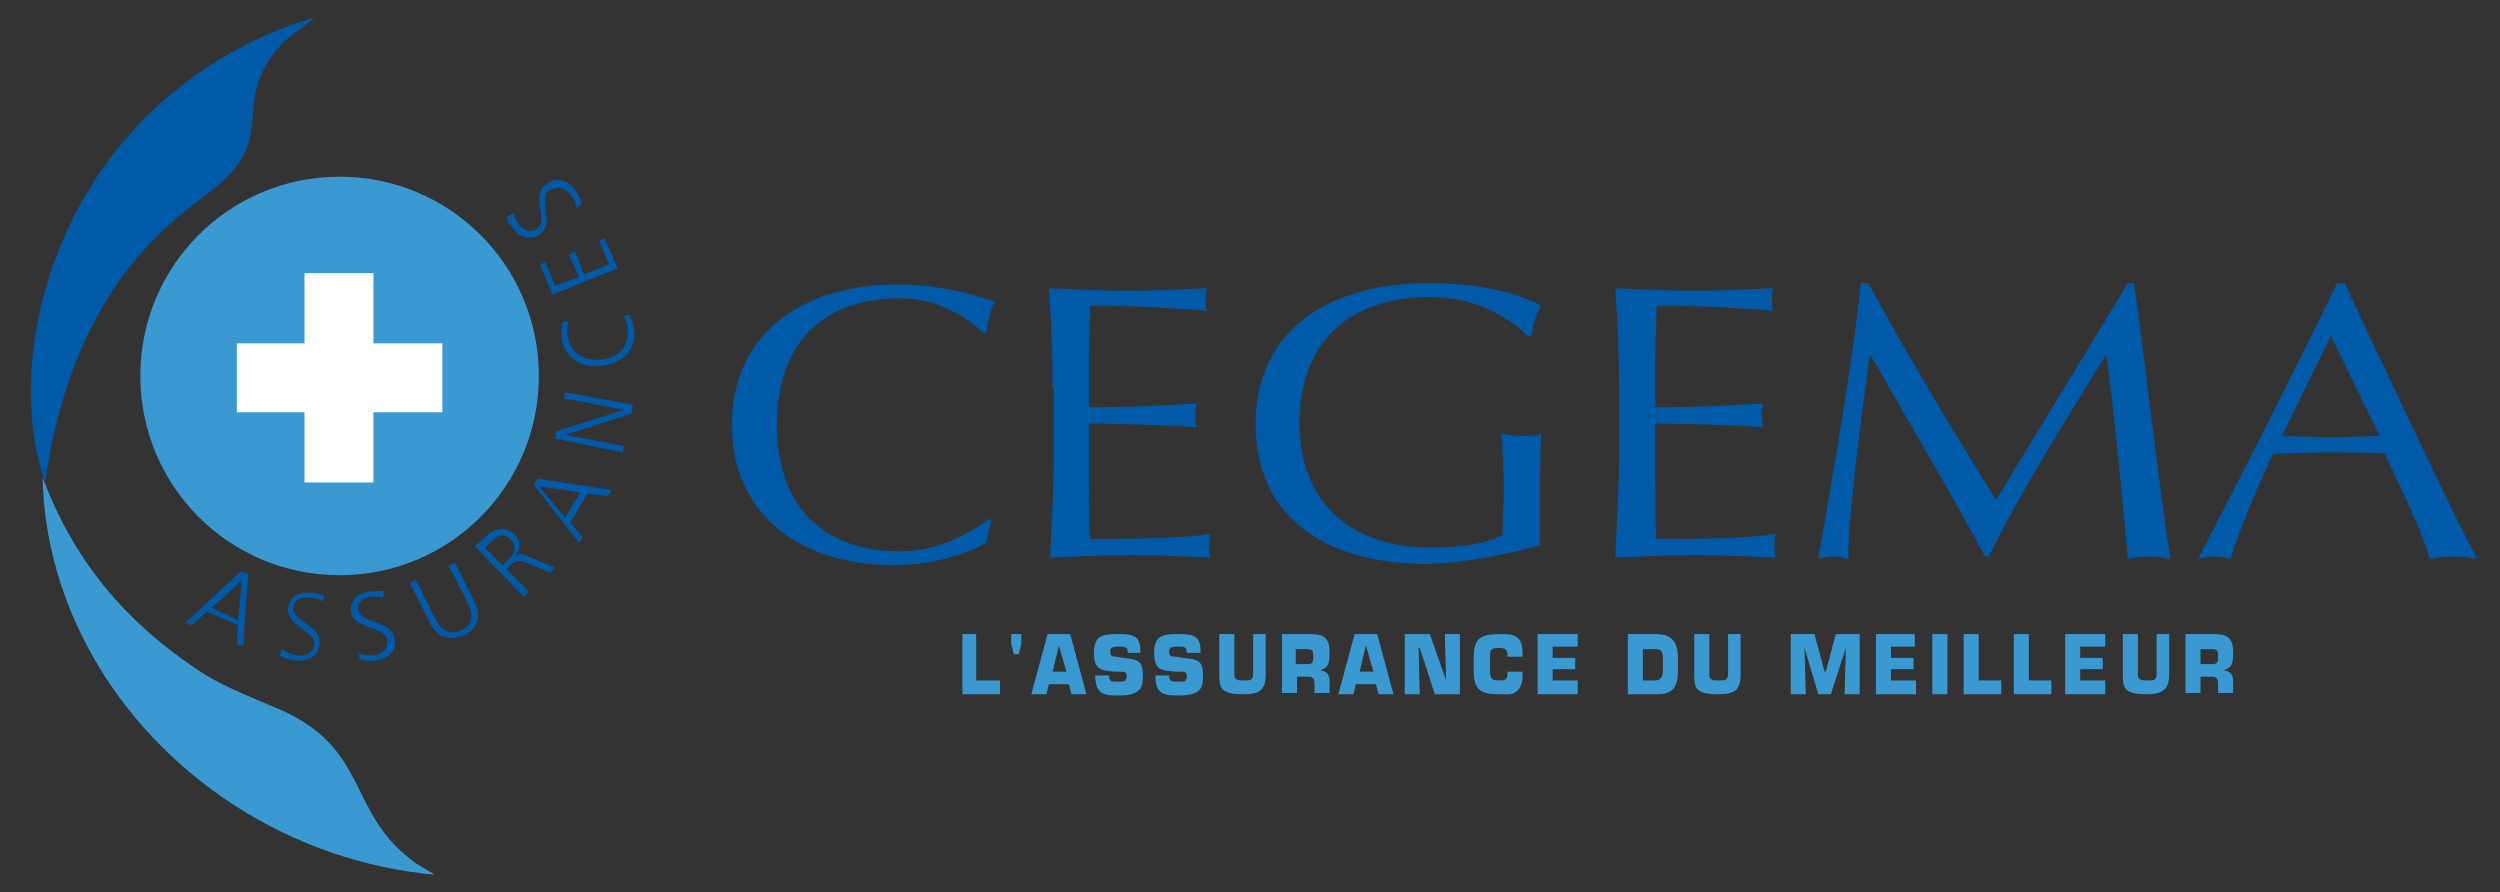 <?xml version="1.0" encoding="utf-8"?>
<!-- Generator: Adobe Illustrator 21.0.0, SVG Export Plug-In . SVG Version: 6.00 Build 0)  -->
<svg version="1.1" id="Calque_1" xmlns="http://www.w3.org/2000/svg" xmlns:xlink="http://www.w3.org/1999/xlink" x="0px" y="0px"
	 viewBox="0 0 199.5 71.2" style="enable-background:new 0 0 199.5 71.2;" xml:space="preserve">
<rect x="0" y="0" width="199.5" height="71.2" fill="#333333" stroke="none"/>
<style type="text/css">
	.st0{fill:#3B99D2;}
	.st1{fill:#FFFFFF;}
	.st2{fill:#005AA8;}
</style>
<g id="Calque_46">
	<g>
		<path class="st0" d="M27.1,14.1c-8.8,0-15.9,7.1-15.9,15.9c0,8.8,7.1,15.9,15.9,15.9C35.9,45.9,43,38.8,43,30
			C43,21.2,35.9,14.1,27.1,14.1"/>
		<polygon class="st1" points="24.3,21.8 29.8,21.8 29.8,27.4 35.3,27.4 35.3,32.9 29.8,32.9 29.8,38.5 24.3,38.5 24.3,32.9 
			18.9,32.9 18.9,27.4 24.3,27.4 		"/>
		<path class="st2" d="M14.8,49.7l0.5,0.2l1.2-1.1l2.5,1.1l-0.1,1.5l0.5,0.2l0.4-5.8l-0.6-0.2L14.8,49.7z M19,49.5l-2.1-1l2.4-2.2
			L19,49.5z"/>
		<path class="st2" d="M22.5,51.8c0.3,0.2,0.6,0.4,1.2,0.5c0.7,0.1,1.3-0.2,1.4-0.9c0.1-1-2.3-1.5-2.1-2.9c0.1-0.9,0.9-1.3,1.9-1.2
			c0.3,0,0.7,0.1,1,0.3L25.7,48c-0.2-0.2-0.6-0.3-1-0.3c-0.6-0.1-1.2,0.1-1.3,0.8c-0.1,1.1,2.3,1.4,2.1,2.9c-0.1,1.1-1.1,1.4-2,1.3
			c-0.5-0.1-0.9-0.2-1.2-0.4L22.5,51.8z"/>
		<path class="st2" d="M28.6,52.1c0.3,0.2,0.7,0.2,1.2,0.2c0.7-0.1,1.2-0.5,1.1-1.3c-0.2-1-2.7-0.8-2.9-2.2
			c-0.1-0.9,0.6-1.5,1.5-1.6c0.3,0,0.7-0.1,1.1,0l0,0.5c-0.3-0.1-0.6-0.1-1-0.1c-0.6,0.1-1.1,0.4-1,1.1c0.2,1.1,2.6,0.7,2.9,2.3
			c0.2,1.1-0.7,1.6-1.5,1.7c-0.5,0.1-1,0-1.3-0.1L28.6,52.1z"/>
		<path class="st2" d="M37.9,48.1c0.7,1.4-0.2,2.3-0.9,2.6c-0.7,0.3-2,0.5-2.7-1l-1.6-3.2l0.5-0.2l1.6,3.2c0.4,0.8,1.1,1.2,2,0.8
			c0.9-0.4,1-1.2,0.6-2l-1.6-3.2l0.5-0.2L37.9,48.1z"/>
		<path class="st2" d="M41.8,47.6l0.4-0.4l-1.8-1.8l0.3-0.3c0.4-0.3,0.6-0.5,1.3-0.2l1.9,0.8l0.4-0.4l-2.2-0.9c-0.4-0.2-0.6-0.3-1,0
			l0,0c0.4-0.5,0.5-1.2,0-1.7c-0.7-0.7-1.5-0.6-2.2,0l-1,0.9L41.8,47.6z M38.7,43.7l0.4-0.4c0.5-0.5,1-0.9,1.7-0.2
			c0.5,0.5,0.2,1.2-0.3,1.6l-0.4,0.4L38.7,43.7z"/>
		<path class="st2" d="M46.2,43.3l0.3-0.4l-1-1.2l1.4-2.3l1.6,0.2l0.3-0.5l-5.9-0.9l-0.3,0.5L46.2,43.3z M46.3,39.3l-1.2,2L43,38.8
			L46.3,39.3z"/>
		<polygon class="st2" points="44.3,35 44.4,34.4 49.8,32.7 49.8,32.7 45,31.8 45.1,31.3 50.5,32.3 50.4,33 45.1,34.7 45.1,34.7 
			49.8,35.6 49.7,36.1 		"/>
		<path class="st2" d="M45.4,25.6c-0.1,0.3-0.2,0.8-0.1,1.2c0.2,1.4,1.3,2,2.6,1.9c1.4-0.1,2.3-1,2.2-2.4c0-0.3-0.1-0.9-0.4-1.1
			l0.5-0.1c0.2,0.3,0.3,0.8,0.4,1.2c0.2,1.6-0.9,2.7-2.6,2.9c-1.7,0.2-3-0.7-3.2-2.3c0-0.3,0-0.9,0.1-1.2L45.4,25.6z"/>
		<polygon class="st2" points="44.1,23.5 43.1,21.1 43.5,20.9 44.3,22.8 46.2,22.1 45.4,20.3 45.9,20.1 46.6,21.9 48.6,21.1 
			47.8,19.2 48.2,19 49.3,21.4 		"/>
		<path class="st2" d="M46,16.6c0-0.4-0.2-0.7-0.5-1.1c-0.4-0.5-1-0.7-1.7-0.3c-0.9,0.6,0.5,2.6-0.7,3.5c-0.7,0.5-1.6,0.3-2.2-0.5
			c-0.2-0.2-0.4-0.6-0.5-0.9L41,17c0,0.3,0.2,0.6,0.4,0.9c0.3,0.4,0.9,0.8,1.5,0.3c0.9-0.6-0.6-2.6,0.7-3.5c0.9-0.7,1.8-0.2,2.3,0.5
			c0.3,0.4,0.5,0.8,0.5,1.1L46,16.6z"/>
		<path class="st0" d="M22.3,56.6c-1.9-0.8-4.2-1.7-6-2.8C9.8,49.6,5.8,44.5,3.4,38.1C3.6,48,9,57.9,18.6,64.2
			c5.1,3.3,10.6,5.1,16.1,5.6c-0.5-0.3-1-0.6-1.5-0.9C27.6,64.9,29.6,59.8,22.3,56.6"/>
		<path class="st2" d="M16.5,15.5c-1.6,1.2-3.2,2.5-4.6,4c-5.1,5.4-7.4,12.5-8.3,19C0.7,30,3.4,18,11,10c4-4.2,8.9-7.1,14.1-8.6
			c-0.4,0.4-2.3,1.7-2.6,2.1C18,8.4,22.7,11,16.5,15.5"/>
		<path class="st2" d="M78.7,43.3c-0.9,0.6-3.8,1.8-7.4,1.8c-7.5,0-12.9-4.1-12.9-11.2c0-7.1,5.4-11.2,13.3-11.2
			c3,0,5.8,0.7,7.7,1.4c-0.4,0.6-0.6,1.8-0.7,2.4l-0.2,0.1c-1-1-3.4-2.8-6.7-2.8c-5.6,0-9.8,3.1-9.8,10.1s4.2,10.1,9.8,10.1
			c3.4,0,5.8-1.7,7.2-2.6l0.1,0.1L78.7,43.3z"/>
		<path class="st2" d="M84,31.1c0-2.7-0.1-5.4-0.3-8.1c2.1,0.1,4.2,0.2,6.3,0.2c2.1,0,4.2-0.1,6.3-0.2c-0.1,0.3-0.1,0.6-0.1,0.9
			c0,0.3,0,0.6,0.1,0.9c-3-0.2-4.7-0.4-9.3-0.4c0,1.3-0.1,2.4-0.1,4c0,1.6,0,3.4,0,4.1c4.2,0,6.5-0.2,8.6-0.3
			c-0.1,0.3-0.1,0.7-0.1,1c0,0.3,0,0.6,0.1,0.9c-2.4-0.2-6.9-0.3-8.6-0.3c0,0.8,0,1.5,0,4.5c0,2.4,0,3.9,0.1,4.7
			c3.1,0,7.3,0,9.6-0.4c-0.1,0.3-0.1,0.7-0.1,1c0,0.3,0,0.6,0.1,0.9c-2.1-0.1-4.2-0.2-6.4-0.2c-2.2,0-4.3,0.1-6.4,0.2
			c0.1-2.7,0.3-5.5,0.3-8.1V31.1z"/>
		<path class="st2" d="M121.9,26.8c-1.5-1.5-4.2-3.1-7.8-3.1c-5.9,0-10.4,3.1-10.4,10.1c0,6.1,3.9,9.9,10.5,9.9c2,0,4.5-0.3,5.7-1
			c0-1.3,0.1-2.5,0.1-3.8c0-1.5-0.1-3-0.2-4.3c0.5,0.1,1.1,0.2,1.7,0.2c0.5,0,1.1,0,1.5-0.2c-0.1,0.9-0.1,3-0.1,6.4
			c0,0.8,0,1.7,0,2.5c-2,0.6-6.3,1.5-9,1.5c-8.4,0-13.7-3.9-13.7-11.2c0-7.1,5.4-11.2,13.8-11.2c4.8,0,7.4,1,9,1.8
			c-0.4,0.6-0.7,1.6-0.8,2.4H121.9z"/>
		<path class="st2" d="M129.2,31.1c0-2.7-0.1-5.4-0.3-8.1c2.1,0.1,4.2,0.2,6.3,0.2c2.1,0,4.2-0.1,6.3-0.2c-0.1,0.3-0.1,0.6-0.1,0.9
			c0,0.3,0,0.6,0.1,0.9c-3-0.2-4.7-0.4-9.3-0.4c0,1.3-0.1,2.4-0.1,4c0,1.6,0,3.4,0,4.1c4.2,0,6.5-0.2,8.6-0.3
			c-0.1,0.3-0.1,0.7-0.1,1c0,0.3,0,0.6,0.1,0.9c-2.4-0.2-6.9-0.3-8.6-0.3c0,0.8,0,1.5,0,4.5c0,2.4,0,3.9,0.1,4.7
			c3.1,0,7.3,0,9.5-0.4c-0.1,0.3-0.1,0.7-0.1,1c0,0.3,0,0.6,0.1,0.9c-2.1-0.1-4.2-0.2-6.4-0.2c-2.2,0-4.3,0.1-6.4,0.2
			c0.1-2.7,0.3-5.5,0.3-8.1V31.1z"/>
		<path class="st2" d="M149.1,22.6c3.2,5.9,6.5,11.4,10.2,17.3c1.4-2.4,7-11.5,10.5-17.3h0.5c1.1,8,1.8,14.8,2.9,22
			c-0.6-0.1-1.1-0.2-1.7-0.2c-0.6,0-1.1,0.1-1.7,0.2c-0.5-5.6-1-10.8-1.7-16.2H168c-3.2,5.2-6.5,10.4-9.3,16h-0.3
			c-2.8-5.2-6-10.6-9.1-16h-0.1c-0.7,5.2-1.7,12.6-1.7,16.2c-0.4-0.1-0.8-0.2-1.2-0.2c-0.4,0-0.8,0.1-1.2,0.2
			c1.2-6.9,2.7-15.4,3.4-22H149.1z"/>
		<path class="st2" d="M186.5,22.6c-3.6,7.4-7.3,14.7-11.1,22c0.5-0.1,0.9-0.2,1.3-0.2c0.4,0,0.9,0.1,1.3,0.2c0.6-2,1.9-5.2,3.4-8.4
			c1.4,0,2.9-0.1,4.3-0.1c1.6,0,3.1,0,4.6,0.1c1.3,2.8,3,6.2,3.6,8.4c0.6-0.1,1.2-0.2,1.9-0.2c0.6,0,1.2,0.1,1.9,0.2
			c-1.9-3.4-7.2-14.8-10.6-22H186.5z M189.9,34.8c-1.3,0-2.7,0.1-4,0.1c-1.2,0-2.6-0.1-3.8-0.1l3.9-8L189.9,34.8z"/>
		<polygon class="st0" points="77.9,54.3 79.8,54.3 79.8,55.4 76.8,55.4 76.8,50.6 77.9,50.6 		"/>
		<polygon class="st0" points="81.5,50.6 81.5,51.4 81.3,52.2 80.9,52.2 80.7,51.4 80.7,50.6 		"/>
		<path class="st0" d="M83.7,54.6l-0.2,0.8h-1.2l1.3-4.8h1.8l1.3,4.8h-1.2l-0.2-0.8H83.7z M84.5,51.5L84.5,51.5L84,53.6h1.1
			L84.5,51.5z"/>
		<path class="st0" d="M89.6,52.5c1.3,0.1,1.6,0.3,1.6,1.4c0,0.8,0,1.6-1.9,1.6c-1.1,0-1.9,0-1.9-1.6h1.1c0,0.5,0.2,0.5,0.7,0.5
			c0.5,0,0.7,0,0.7-0.4c0-0.4-0.1-0.4-0.6-0.4l-0.3,0c-1.1-0.1-1.7-0.1-1.7-1.5c0-1.4,0.7-1.5,1.9-1.5c1,0,1.8,0,1.8,1.3v0.2H90
			c0-0.5-0.2-0.5-0.7-0.5c-0.6,0-0.7,0.1-0.7,0.4c0,0.4,0.2,0.4,0.5,0.4L89.6,52.5z"/>
		<path class="st0" d="M94.4,52.5c1.3,0.1,1.6,0.3,1.6,1.4c0,0.8,0,1.6-1.9,1.6c-1.1,0-1.9,0-1.9-1.6h1.1c0,0.5,0.2,0.5,0.7,0.5
			c0.5,0,0.7,0,0.7-0.4c0-0.4-0.1-0.4-0.6-0.4l-0.3,0c-1.1-0.1-1.7-0.1-1.7-1.5c0-1.4,0.7-1.5,1.9-1.5c1,0,1.8,0,1.8,1.3v0.2h-1.1
			c0-0.5-0.2-0.5-0.7-0.5c-0.6,0-0.7,0.1-0.7,0.4c0,0.4,0.2,0.4,0.5,0.4L94.4,52.5z"/>
		<path class="st0" d="M101,50.6v3.2c0,1.3-0.5,1.6-1.8,1.6c-1.8,0-1.9-0.5-1.9-1.6v-3.2h1.2v3.2c0,0.5,0.3,0.5,0.8,0.5
			c0.5,0,0.7,0,0.7-0.6v-3.1H101z"/>
		<path class="st0" d="M102.3,50.6h2.3c1,0,1.5,0.3,1.5,1.4c0,0.8,0,1.3-0.8,1.5v0c0.5,0,0.8,0.3,0.8,0.8v1h-1.2v-0.7
			c0-0.4-0.1-0.6-0.5-0.6h-0.9v1.3h-1.2V50.6z M104.3,53c0.5,0,0.5-0.2,0.5-0.7c0-0.4-0.1-0.5-0.5-0.5h-0.9V53H104.3z"/>
		<path class="st0" d="M108.2,54.6l-0.2,0.8h-1.2l1.3-4.8h1.8l1.3,4.8H110l-0.2-0.8H108.2z M109,51.5L109,51.5l-0.5,2.1h1.1
			L109,51.5z"/>
		<polygon class="st0" points="113.3,55.4 112.1,55.4 112.1,50.6 114.1,50.6 115.4,54.3 115.4,54.3 115.3,50.6 116.5,50.6 
			116.5,55.4 114.5,55.4 113.3,51.7 113.2,51.7 		"/>
		<path class="st0" d="M121.5,53.6v0.1c0,0.5,0,1-0.4,1.4c-0.4,0.4-0.9,0.3-1.4,0.3c-1.2,0-2.1-0.1-2.1-1.8v-1.2
			c0-1.6,0.8-1.8,2.1-1.8c1.2,0,1.8,0.1,1.8,1.6v0.2h-1.2v-0.2c0-0.4-0.3-0.5-0.7-0.5c-0.7,0-0.7,0.2-0.7,0.9v0.7c0,0.7,0,1,0.7,1
			c0.5,0,0.7,0,0.7-0.6v-0.1H121.5z"/>
		<polygon class="st0" points="123.9,52.5 125.7,52.5 125.7,53.4 123.9,53.4 123.9,54.3 125.9,54.3 125.9,55.4 122.7,55.4 
			122.7,50.6 125.9,50.6 125.9,51.6 123.9,51.6 		"/>
		<path class="st0" d="M129.9,50.6h2.2c1.2,0,1.8,0.5,1.8,1.9v1c0,1.3-0.4,1.9-1.6,1.9h-2.4V50.6z M131.1,54.3h1
			c0.4,0,0.6-0.3,0.6-0.8v-1c0-0.6-0.2-0.7-0.6-0.7h-1V54.3z"/>
		<path class="st0" d="M138.9,50.6v3.2c0,1.3-0.5,1.6-1.8,1.6c-1.8,0-1.9-0.5-1.9-1.6v-3.2h1.2v3.2c0,0.5,0.3,0.5,0.8,0.5
			c0.5,0,0.7,0,0.7-0.6v-3.1H138.9z"/>
		<polygon class="st0" points="144.1,55.4 142.9,55.4 142.9,50.6 144.8,50.6 145.6,53.6 145.7,53.6 146.5,50.6 148.4,50.6 
			148.4,55.4 147.2,55.4 147.3,51.7 147.3,51.7 146.1,55.4 145.1,55.4 144,51.7 144,51.7 		"/>
		<polygon class="st0" points="150.9,52.5 152.7,52.5 152.7,53.4 150.9,53.4 150.9,54.3 152.9,54.3 152.9,55.4 149.7,55.4 
			149.7,50.6 152.8,50.6 152.8,51.6 150.9,51.6 		"/>
		<rect x="154.2" y="50.6" class="st0" width="1.2" height="4.8"/>
		<polygon class="st0" points="157.9,54.3 159.7,54.3 159.7,55.4 156.7,55.4 156.7,50.6 157.9,50.6 		"/>
		<polygon class="st0" points="161.9,54.3 163.7,54.3 163.7,55.4 160.7,55.4 160.7,50.6 161.9,50.6 		"/>
		<polygon class="st0" points="166,52.5 167.8,52.5 167.8,53.4 166,53.4 166,54.3 168,54.3 168,55.4 164.8,55.4 164.8,50.6 
			168,50.6 168,51.6 166,51.6 		"/>
		<path class="st0" d="M173.1,50.6v3.2c0,1.3-0.6,1.6-1.8,1.6c-1.8,0-1.9-0.5-1.9-1.6v-3.2h1.2v3.2c0,0.5,0.3,0.5,0.8,0.5
			c0.5,0,0.7,0,0.7-0.6v-3.1H173.1z"/>
		<path class="st0" d="M174.4,50.6h2.3c1,0,1.5,0.3,1.5,1.4c0,0.8,0,1.3-0.8,1.5v0c0.5,0,0.8,0.3,0.8,0.8v1H177v-0.7
			c0-0.4-0.1-0.6-0.5-0.6h-0.9v1.3h-1.2V50.6z M176.5,53c0.5,0,0.5-0.2,0.5-0.7c0-0.4-0.1-0.5-0.5-0.5h-0.9V53H176.5z"/>
	</g>
</g>
</svg>
